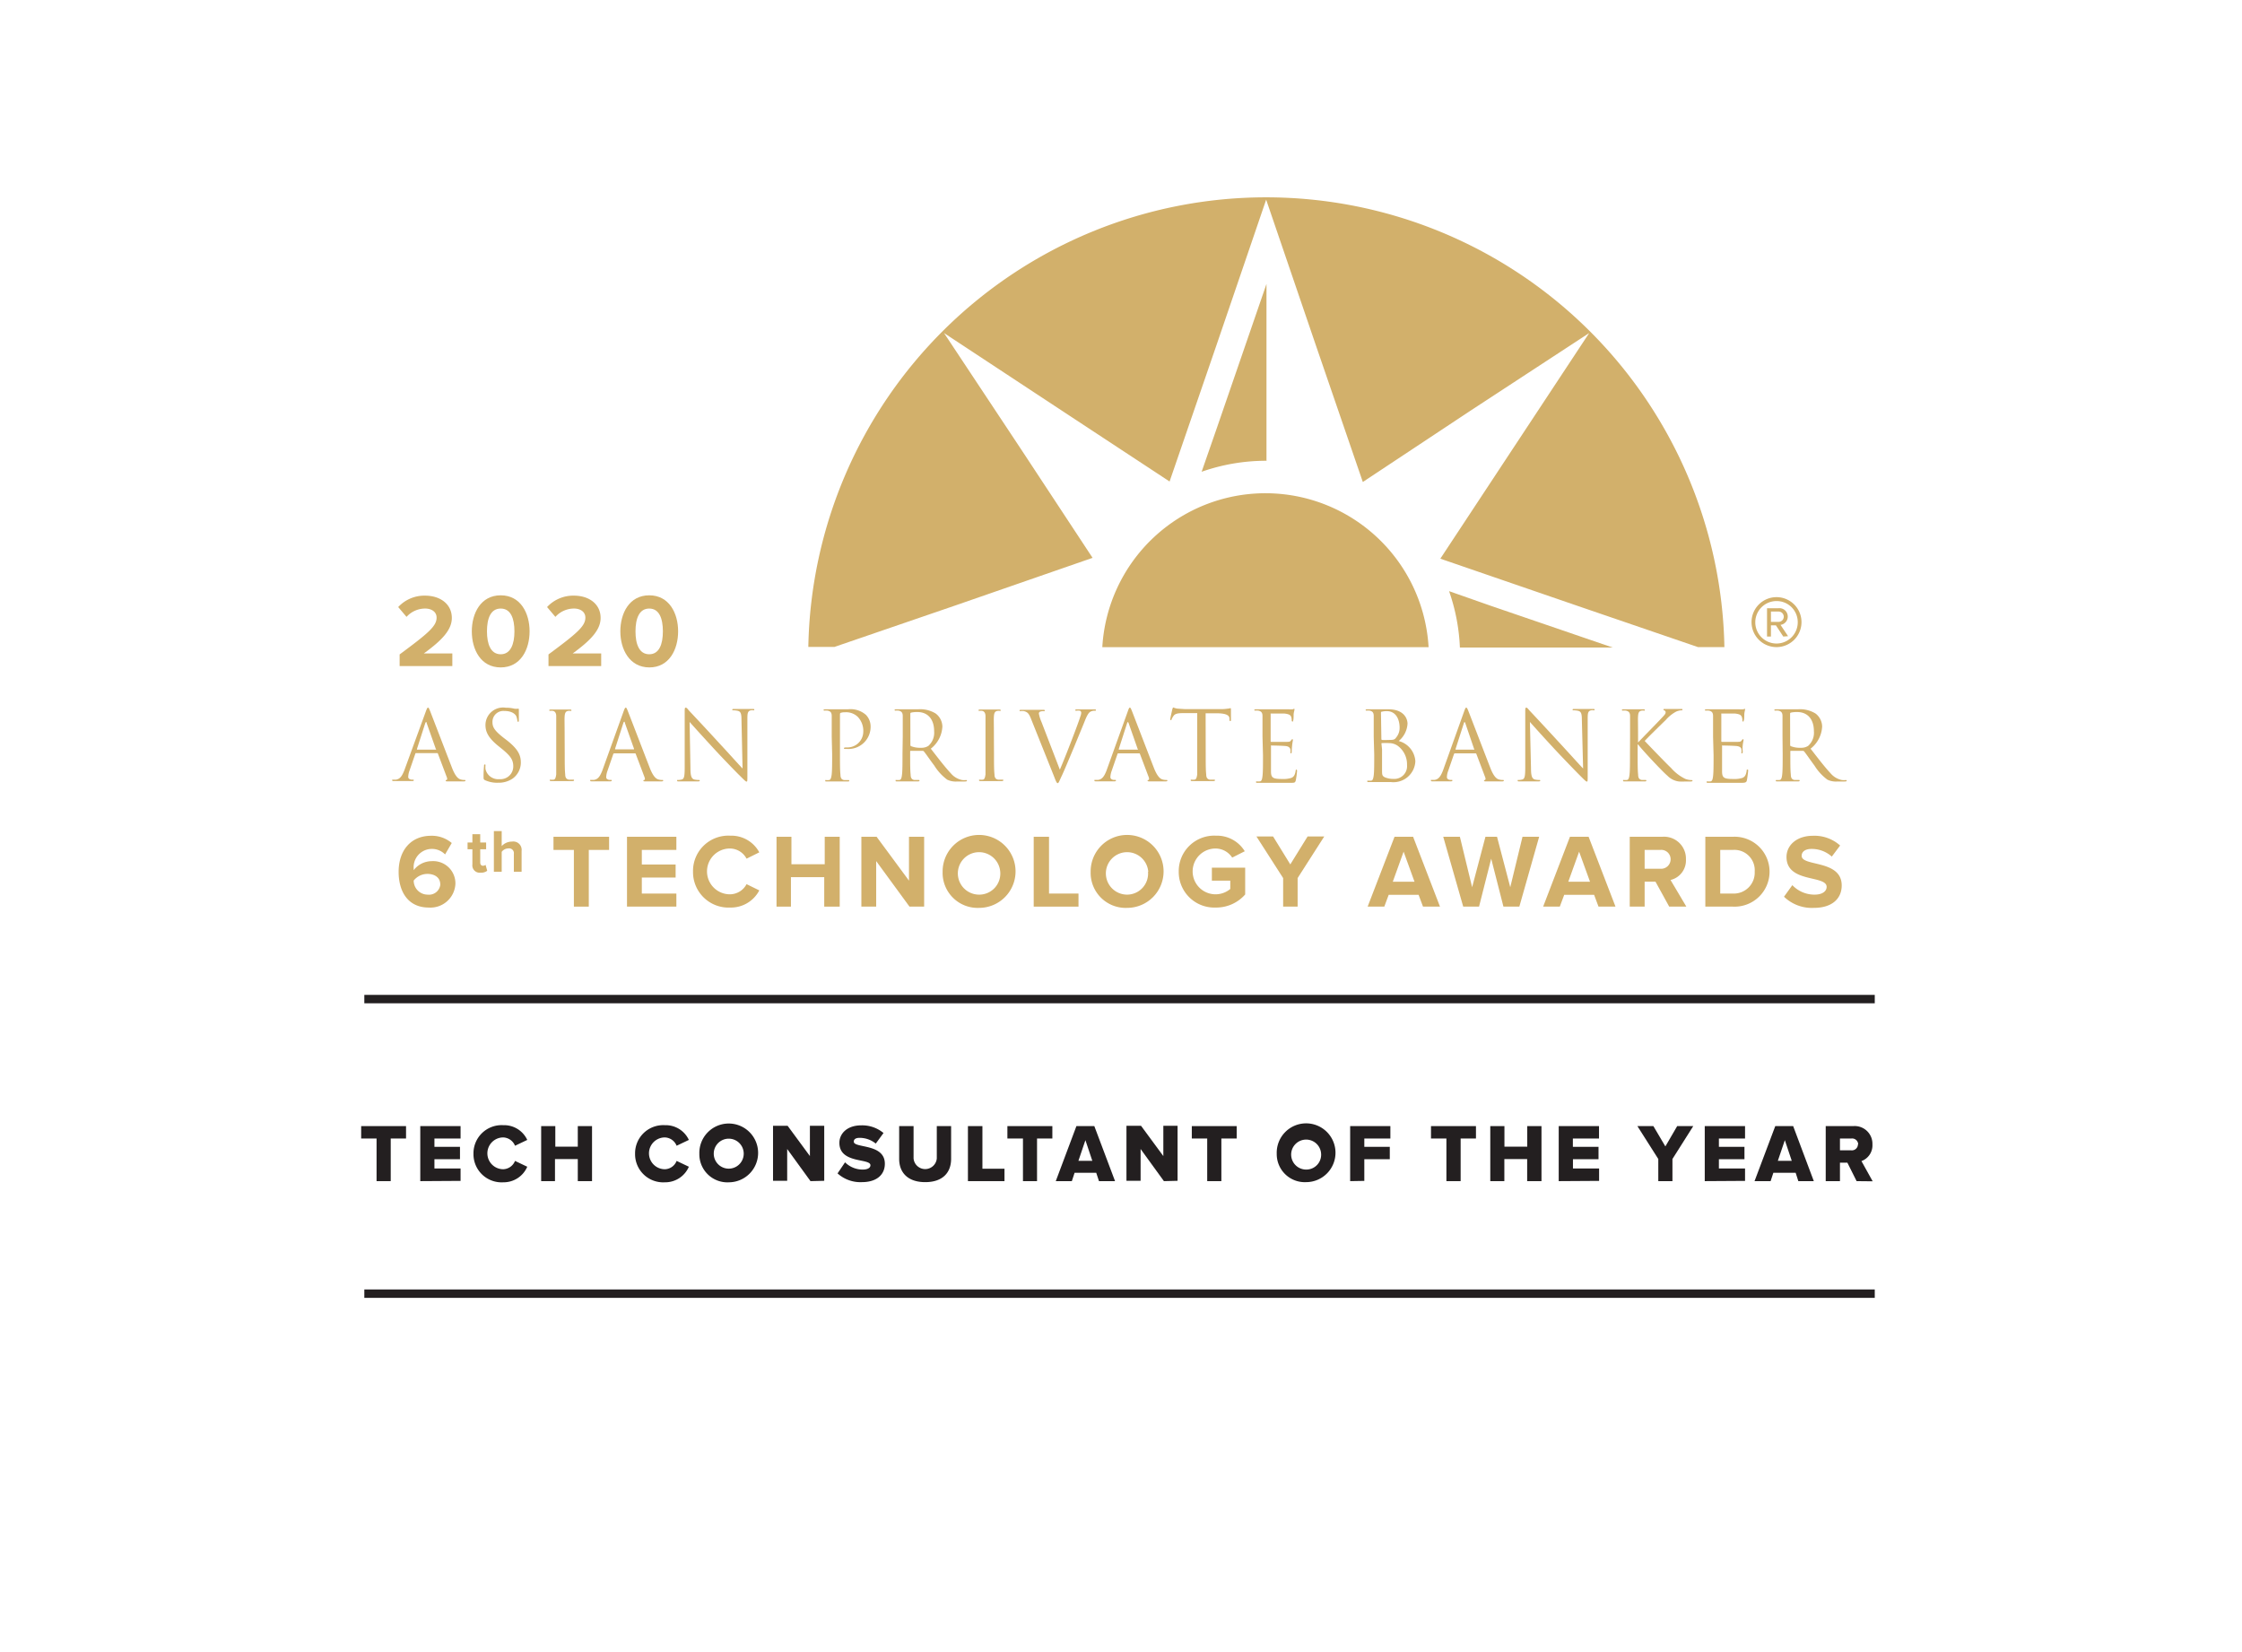 <?xml version="1.0" encoding="UTF-8"?>
<svg xmlns="http://www.w3.org/2000/svg" viewBox="0 0 269.29 198.42">
  <defs>
    <style>.cls-1{fill:#d2b06b;}.cls-2{fill:#231f20;}</style>
  </defs>
  <g id="_2020_logo" data-name="2020 logo">
    <path class="cls-1" d="M48,80V78.6c3.43-2.54,4.44-3.39,4.44-4.42,0-.74-.67-1.09-1.36-1.09a3,3,0,0,0-2.25,1l-1-1.18a4.28,4.28,0,0,1,3.23-1.37c1.8,0,3.21,1,3.21,2.68,0,1.43-1.18,2.68-3.36,4.26h3.42V80Z"></path>
    <path class="cls-1" d="M56.67,75.83c0-2.17,1.07-4.33,3.47-4.33s3.47,2.16,3.47,4.33-1.07,4.33-3.47,4.33S56.67,78,56.67,75.83Zm5.12,0c0-1.55-.44-2.74-1.65-2.74s-1.65,1.19-1.65,2.74.46,2.75,1.65,2.75S61.79,77.37,61.79,75.83Z"></path>
    <path class="cls-1" d="M65.88,80V78.6c3.43-2.54,4.43-3.39,4.43-4.42,0-.74-.66-1.09-1.35-1.09a3,3,0,0,0-2.25,1l-1-1.18a4.28,4.28,0,0,1,3.23-1.37c1.8,0,3.2,1,3.2,2.68,0,1.43-1.18,2.68-3.35,4.26h3.42V80Z"></path>
    <path class="cls-1" d="M74.51,75.83c0-2.17,1.07-4.33,3.47-4.33s3.47,2.16,3.47,4.33S80.38,80.16,78,80.16,74.51,78,74.51,75.83Zm5.11,0c0-1.55-.44-2.74-1.64-2.74s-1.65,1.19-1.65,2.74.45,2.75,1.65,2.75S79.62,77.37,79.62,75.83Z"></path>
    <path class="cls-1" d="M51.15,85.44c.14-.38.19-.45.26-.45s.11.06.25.41,2,5.19,2.68,6.94c.41,1,.75,1.21,1,1.28a1.66,1.66,0,0,0,.46.06c.07,0,.11,0,.11.07s-.1.1-.23.1-1,0-1.8,0c-.22,0-.35,0-.35-.08s0-.07.08-.08.14-.12.07-.31L52.6,90.52a.1.1,0,0,0-.1-.07H50c-.06,0-.09,0-.12.09l-.69,2a2.52,2.52,0,0,0-.16.77c0,.23.24.33.44.33h.11c.08,0,.12,0,.12.07s-.07.1-.17.1c-.28,0-.77,0-.9,0s-.76,0-1.3,0c-.15,0-.22,0-.22-.1s0-.07.1-.07l.34,0c.53-.07.76-.5,1-1.08Zm1.2,4.6c.06,0,.06,0,0-.08l-1.1-3.11c0-.17-.11-.17-.17,0l-1,3.11c0,.06,0,.08,0,.08Z"></path>
    <path class="cls-1" d="M58.25,93.7c-.16-.08-.17-.13-.17-.44A11.81,11.81,0,0,1,58.14,92c0-.13,0-.18.09-.18s.08,0,.08.12a2.33,2.33,0,0,0,0,.43A1.57,1.57,0,0,0,60,93.58a1.53,1.53,0,0,0,1.65-1.53c0-.79-.33-1.25-1.32-2.07l-.52-.42c-1.22-1-1.5-1.72-1.5-2.5A2.11,2.11,0,0,1,60.74,85a4.3,4.3,0,0,1,1.06.12,2.24,2.24,0,0,0,.41,0c.09,0,.11,0,.11.08s0,.44,0,1.22c0,.19,0,.27-.08.27s-.08-.06-.1-.15A2,2,0,0,0,62,86c-.06-.12-.38-.61-1.43-.61a1.31,1.31,0,0,0-1.42,1.34c0,.65.3,1.07,1.4,1.93l.33.25c1.35,1.07,1.68,1.78,1.68,2.7a2.38,2.38,0,0,1-1,1.91,3,3,0,0,1-1.74.49A3.48,3.48,0,0,1,58.25,93.7Z"></path>
    <path class="cls-1" d="M67.83,90.51c0,1.1,0,2,.06,2.5,0,.33.1.58.45.63l.51,0c.07,0,.1,0,.1.07s-.06.1-.19.1c-.63,0-1.35,0-1.41,0s-.78,0-1.13,0c-.13,0-.18,0-.18-.1s0-.07.09-.07a2,2,0,0,0,.34,0c.23,0,.29-.3.34-.63,0-.49,0-1.4,0-2.5v-2c0-1.8,0-2.12,0-2.49s-.14-.58-.39-.64a1.33,1.33,0,0,0-.36,0s-.09,0-.09-.07.06-.09.19-.09c.38,0,1.1,0,1.16,0s.78,0,1.12,0c.13,0,.19,0,.19.09s0,.07-.09.07a1.3,1.3,0,0,0-.29,0c-.31.05-.4.25-.43.65s0,.69,0,2.49Z"></path>
    <path class="cls-1" d="M74.9,85.44c.14-.38.19-.45.26-.45s.11.06.25.41,2,5.19,2.68,6.94c.41,1,.75,1.21,1,1.28a1.66,1.66,0,0,0,.46.06c.07,0,.11,0,.11.07s-.1.1-.23.1-1,0-1.8,0c-.22,0-.35,0-.35-.08s0-.07.08-.08.14-.12.07-.31l-1.07-2.83a.1.1,0,0,0-.1-.07H73.78a.13.13,0,0,0-.12.09l-.69,2a2.52,2.52,0,0,0-.16.77c0,.23.24.33.44.33h.11c.08,0,.12,0,.12.07s-.07.1-.17.1c-.28,0-.78,0-.9,0s-.76,0-1.3,0c-.15,0-.22,0-.22-.1s0-.07.1-.07l.34,0c.53-.07.76-.5,1-1.08ZM76.1,90c.06,0,.06,0,.05-.08l-1.1-3.11c0-.17-.11-.17-.17,0l-1,3.11c0,.06,0,.08,0,.08Z"></path>
    <path class="cls-1" d="M82.93,92.28c0,.94.14,1.24.45,1.34a2.89,2.89,0,0,0,.58.06.08.08,0,0,1,.09.07c0,.07-.07.1-.21.1-.66,0-1.12,0-1.22,0s-.59,0-1.1,0c-.12,0-.19,0-.19-.1s0-.07.1-.07a1.92,1.92,0,0,0,.47-.06c.28-.08.34-.42.34-1.46V85.57c0-.45,0-.58.13-.58s.29.25.4.37,1.89,2,3.66,3.94c1.14,1.22,2.39,2.63,2.76,3l-.13-5.84c0-.75-.09-1-.45-1.09a2.73,2.73,0,0,0-.56-.06c-.08,0-.09,0-.09-.08s.09-.08.23-.08c.52,0,1.07,0,1.2,0s.5,0,1,0c.13,0,.21,0,.21.08s0,.08-.13.08a.88.88,0,0,0-.27,0c-.38.08-.43.33-.43,1l0,6.74c0,.76,0,.82-.1.82s-.23-.13-.84-.74c-.13-.11-1.79-1.81-3-3.12s-2.63-2.88-3-3.3Z"></path>
    <path class="cls-1" d="M99.9,88.49c0-1.8,0-2.12,0-2.49s-.11-.57-.49-.65a1.67,1.67,0,0,0-.39,0s-.1,0-.1-.07.06-.09.19-.09c.52,0,1.21,0,1.3,0,.25,0,.92,0,1.45,0a2.8,2.8,0,0,1,2.14.66,2,2,0,0,1,.57,1.37,2.66,2.66,0,0,1-2.83,2.73h-.24c-.06,0-.13,0-.13-.08s.07-.1.32-.1a1.91,1.91,0,0,0,2-1.88,2.43,2.43,0,0,0-.64-1.77,2,2,0,0,0-1.57-.57,1.33,1.33,0,0,0-.5.07c-.07,0-.09.1-.09.21v4.73c0,1.1,0,2,.06,2.5,0,.33.1.58.44.63l.52,0c.07,0,.09,0,.09.07s0,.1-.18.1c-.63,0-1.36,0-1.41,0s-.76,0-1.11,0c-.13,0-.18,0-.18-.1s0-.07.09-.07a2,2,0,0,0,.34,0c.23,0,.29-.3.34-.63.06-.49.06-1.4.06-2.5Z"></path>
    <path class="cls-1" d="M108.43,88.49c0-1.8,0-2.12,0-2.49s-.12-.57-.5-.65a1.67,1.67,0,0,0-.39,0s-.09,0-.09-.07.06-.09.18-.09c.52,0,1.24,0,1.3,0s1,0,1.36,0a3.52,3.52,0,0,1,2.1.51,2,2,0,0,1,.8,1.56,3.58,3.58,0,0,1-1.39,2.66c.94,1.21,1.72,2.23,2.39,2.94a2.37,2.37,0,0,0,1.4.83,3.19,3.19,0,0,0,.45,0c.06,0,.1,0,.1.07s-.07.1-.27.1H115a2.36,2.36,0,0,1-1.23-.22,6.1,6.1,0,0,1-1.55-1.69c-.49-.64-1-1.41-1.26-1.71a.19.19,0,0,0-.15-.06l-1.41,0c-.06,0-.08,0-.08.09v.28c0,1.1,0,2,.06,2.5,0,.33.1.58.45.63l.51,0c.07,0,.1,0,.1.07s-.06.1-.19.1c-.63,0-1.36,0-1.41,0s-.74,0-1.08,0c-.13,0-.19,0-.19-.1s0-.07.09-.07a2.09,2.09,0,0,0,.35,0c.23,0,.29-.3.33-.63.06-.49.06-1.4.06-2.5Zm.92,1a.14.14,0,0,0,.08.13,3,3,0,0,0,1.21.19,1.52,1.52,0,0,0,.86-.22,2.11,2.11,0,0,0,.7-1.77c0-1.44-.76-2.3-2-2.3a3.2,3.2,0,0,0-.77.07.13.13,0,0,0-.09.14Z"></path>
    <path class="cls-1" d="M119.39,90.51c0,1.1,0,2,.06,2.5,0,.33.1.58.45.63l.51,0c.07,0,.1,0,.1.07s-.06.1-.19.1c-.63,0-1.36,0-1.41,0s-.79,0-1.13,0c-.13,0-.18,0-.18-.1s0-.07.09-.07a2,2,0,0,0,.34,0c.23,0,.29-.3.34-.63,0-.49,0-1.4,0-2.5v-2c0-1.8,0-2.12,0-2.49s-.14-.58-.39-.64a1.33,1.33,0,0,0-.36,0s-.09,0-.09-.07.06-.09.19-.09c.37,0,1.1,0,1.16,0s.78,0,1.12,0c.13,0,.19,0,.19.09s0,.07-.09.07a1.3,1.3,0,0,0-.29,0c-.31.05-.4.25-.43.65s0,.69,0,2.49Z"></path>
    <path class="cls-1" d="M127.3,92.44c.67-1.54,2.21-5.55,2.46-6.38a1.56,1.56,0,0,0,.11-.44.29.29,0,0,0-.15-.26,1.35,1.35,0,0,0-.44,0c-.07,0-.13,0-.13-.07s.07-.09.26-.09c.46,0,1,0,1.12,0s.57,0,.9,0c.13,0,.2,0,.2.08s0,.08-.14.08a1,1,0,0,0-.55.14c-.15.1-.33.3-.64,1.08-.12.32-.7,1.7-1.28,3.12-.71,1.68-1.22,2.92-1.49,3.48s-.37.88-.48.88-.2-.16-.41-.72l-2.82-7.05c-.26-.64-.43-.77-.83-.88a1.66,1.66,0,0,0-.44,0c-.07,0-.09,0-.09-.08s.12-.08.3-.08c.55,0,1.21,0,1.35,0s.63,0,1.06,0c.21,0,.32,0,.32.08s0,.08-.12.08a1.27,1.27,0,0,0-.44.06.24.24,0,0,0-.15.23,4.38,4.38,0,0,0,.31,1Z"></path>
    <path class="cls-1" d="M135.46,85.44c.13-.38.18-.45.25-.45s.11.06.25.41,2,5.19,2.68,6.94c.42,1,.75,1.21,1,1.28a1.7,1.7,0,0,0,.46.06c.07,0,.12,0,.12.07s-.11.1-.23.1-1,0-1.81,0c-.22,0-.34,0-.34-.08s0-.07.08-.08.13-.12.07-.31l-1.07-2.83s0-.07-.11-.07h-2.47c-.06,0-.09,0-.12.09l-.69,2a2.52,2.52,0,0,0-.16.77c0,.23.24.33.44.33h.12c.08,0,.11,0,.11.07s-.07.1-.17.1c-.28,0-.77,0-.9,0s-.76,0-1.3,0c-.15,0-.22,0-.22-.1s.05-.07.11-.07l.33,0c.53-.07.76-.5,1-1.08Zm1.19,4.6c.06,0,.06,0,0-.08l-1.09-3.11q-.09-.25-.18,0l-1,3.11c0,.06,0,.08,0,.08Z"></path>
    <path class="cls-1" d="M144.82,90.51c0,1.1,0,2,.06,2.5,0,.33.1.58.44.63l.52,0c.07,0,.09,0,.09.07s-.05.1-.18.1c-.63,0-1.36,0-1.41,0s-.79,0-1.13,0c-.13,0-.19,0-.19-.1s0-.07.1-.07a2,2,0,0,0,.34,0c.23,0,.29-.3.34-.63,0-.49,0-1.4,0-2.5V85.65l-1.7,0c-.71,0-1,.09-1.17.37a2.15,2.15,0,0,0-.2.35c0,.1-.07.12-.11.12s-.06,0-.06-.11.23-1.1.25-1.19.07-.22.12-.22a1.89,1.89,0,0,0,.5.14l.91.06h4.31a5,5,0,0,0,.82-.06c.17,0,.28-.06.32-.06s.06.07.06.14c0,.34,0,1.14,0,1.26s0,.15-.08.15-.08,0-.1-.19V86.3c0-.34-.31-.61-1.41-.63l-1.45,0Z"></path>
    <path class="cls-1" d="M151.64,88.49c0-1.8,0-2.12,0-2.49s-.12-.57-.5-.65a1.67,1.67,0,0,0-.39,0s-.09,0-.09-.07.06-.09.18-.09h.83l.47,0c.08,0,2.37,0,2.64,0a3.54,3.54,0,0,0,.49,0c.06,0,.1-.06.16-.06s.05,0,.05.1-.06.22-.1.54c0,.12,0,.62-.05.76s0,.13-.08.13-.1-.06-.1-.15a1.35,1.35,0,0,0-.06-.41c-.08-.19-.2-.33-.82-.4-.2,0-1.45,0-1.58,0s-.07,0-.07.11v3.18c0,.08,0,.11.07.11s1.57,0,1.83,0,.44,0,.54-.16.13-.15.18-.15.05,0,.05.09-.05.27-.09.65-.05.65-.05.73,0,.22-.08.22a.09.09,0,0,1-.08-.1,1.33,1.33,0,0,0,0-.38c-.05-.16-.15-.36-.6-.4s-1.45-.06-1.64-.06-.09,0-.09.08v1c0,.39,0,1.73,0,2,0,.79.21.94,1.34.94a3.19,3.19,0,0,0,1.1-.13c.3-.12.44-.35.52-.82,0-.13.05-.18.1-.18s.07.1.07.18a10.51,10.51,0,0,1-.15,1.11c-.08.3-.17.3-.62.3-.86,0-1.49,0-1.94,0s-.73,0-.9,0h-.46c-.23,0-.49,0-.67,0s-.18,0-.18-.1,0-.07.09-.07a2.09,2.09,0,0,0,.35,0c.23,0,.29-.3.33-.63.06-.49.06-1.4.06-2.5Z"></path>
    <path class="cls-1" d="M165,88.49c0-1.8,0-2.12,0-2.49s-.11-.57-.49-.65a1.67,1.67,0,0,0-.39,0s-.09,0-.09-.07.05-.09.18-.09c.52,0,1.24,0,1.3,0,.28,0,.72,0,1.25,0,1.89,0,2.3,1.15,2.3,1.73A2.92,2.92,0,0,1,168,89a2.68,2.68,0,0,1,2,2.42,2.63,2.63,0,0,1-2.93,2.51l-.83,0c-.33,0-.65,0-.7,0h-.46c-.23,0-.49,0-.67,0s-.18,0-.18-.1,0-.07.09-.07a2.21,2.21,0,0,0,.35,0c.23,0,.28-.3.33-.63.06-.49.06-1.4.06-2.5Zm.92.25a.11.11,0,0,0,.08.13,4.59,4.59,0,0,0,.7,0c.64,0,.8,0,1-.3a1.77,1.77,0,0,0,.41-1.16c0-1-.43-2-1.55-2a2.3,2.3,0,0,0-.55.06c-.11,0-.14.06-.14.13ZM166,90c0,.88,0,2.31,0,2.48,0,.57,0,.73.39.9a2.67,2.67,0,0,0,1,.17A1.53,1.53,0,0,0,169,91.88a2.76,2.76,0,0,0-1.11-2.3,1.8,1.8,0,0,0-1-.33,8.63,8.63,0,0,0-.89,0c-.05,0-.07,0-.07.08Z"></path>
    <path class="cls-1" d="M175.86,85.44c.14-.38.18-.45.25-.45s.12.06.26.41,2,5.19,2.68,6.94c.41,1,.74,1.21,1,1.28a1.77,1.77,0,0,0,.47.06c.06,0,.11,0,.11.07s-.1.1-.23.1-1,0-1.81,0c-.21,0-.34,0-.34-.08s0-.07.08-.08.14-.12.07-.31l-1.07-2.83a.11.11,0,0,0-.1-.07h-2.48a.13.13,0,0,0-.11.09l-.69,2a2.25,2.25,0,0,0-.16.77c0,.23.24.33.43.33h.12c.08,0,.11,0,.11.07s-.07.1-.17.1c-.27,0-.77,0-.9,0s-.75,0-1.3,0c-.15,0-.21,0-.21-.1s0-.07.1-.07l.33,0c.53-.07.76-.5,1-1.08Zm1.2,4.6c.05,0,.05,0,0-.08L176,86.85c-.06-.17-.12-.17-.17,0l-1,3.11c0,.06,0,.08,0,.08Z"></path>
    <path class="cls-1" d="M183.89,92.28c0,.94.14,1.24.45,1.34a2.81,2.81,0,0,0,.57.06c.06,0,.09,0,.09.07s-.07.1-.2.1c-.66,0-1.12,0-1.22,0s-.59,0-1.11,0c-.11,0-.18,0-.18-.1s0-.07.09-.07a1.87,1.87,0,0,0,.47-.06c.29-.08.35-.42.35-1.46V85.57c0-.45,0-.58.13-.58s.28.25.4.37,1.88,2,3.66,3.94c1.13,1.22,2.39,2.63,2.76,3L190,86.46c0-.75-.09-1-.45-1.09a2.79,2.79,0,0,0-.56-.06c-.08,0-.1,0-.1-.08s.1-.08.23-.08c.52,0,1.07,0,1.2,0s.51,0,1,0c.13,0,.21,0,.21.08s0,.08-.13.08a.9.9,0,0,0-.28,0c-.38.08-.42.33-.42,1l0,6.74c0,.76,0,.82-.1.82s-.23-.13-.84-.74c-.12-.11-1.78-1.81-3-3.12s-2.63-2.88-3-3.3Z"></path>
    <path class="cls-1" d="M195.79,88.49c0-1.8,0-2.12,0-2.49s-.12-.57-.5-.65a1.61,1.61,0,0,0-.39,0s-.09,0-.09-.07.06-.09.18-.09c.52,0,1.2,0,1.27,0s.77,0,1.11,0c.13,0,.19,0,.19.09s0,.07-.09.07a1.3,1.3,0,0,0-.29,0c-.31.05-.4.25-.43.65s0,.69,0,2.49v.69h0c.19-.22,2.27-2.34,2.69-2.79s.62-.63.62-.82a.24.24,0,0,0-.15-.25c-.06,0-.1,0-.1-.09s.05-.08.13-.08c.23,0,.59,0,.87,0,.05,0,.81,0,1.1,0,.13,0,.17,0,.17.08s0,.08-.11.08a1.81,1.81,0,0,0-.65.16,4.46,4.46,0,0,0-1.24,1c-.29.28-2.29,2.23-2.53,2.52.3.33,2.69,2.81,3.16,3.24a5.37,5.37,0,0,0,1.72,1.32,2.2,2.2,0,0,0,.71.14c.08,0,.15,0,.15.07s-.06.1-.25.1h-.59a6.36,6.36,0,0,1-.79,0,2.32,2.32,0,0,1-1.39-.7c-.52-.42-3-3.06-3.51-3.74h-.06v1.13c0,1.1,0,2,.06,2.5,0,.33.1.58.45.63l.45,0a.08.08,0,0,1,.09.07c0,.06-.06.1-.19.1-.56,0-1.23,0-1.32,0s-.76,0-1.1,0c-.13,0-.19,0-.19-.1s0-.07.1-.07a2,2,0,0,0,.34,0c.23,0,.29-.3.33-.63.06-.49.06-1.4.06-2.5Z"></path>
    <path class="cls-1" d="M205.76,88.49c0-1.8,0-2.12,0-2.49s-.12-.57-.5-.65a1.61,1.61,0,0,0-.39,0s-.09,0-.09-.07.06-.09.19-.09h.82l.48,0c.08,0,2.36,0,2.63,0a3.37,3.37,0,0,0,.49,0c.06,0,.11-.06.16-.06s.05,0,.05.1-.06.22-.09.54c0,.12,0,.62-.06.76s0,.13-.08.13-.09-.06-.09-.15a1.13,1.13,0,0,0-.07-.41c-.08-.19-.2-.33-.82-.4-.19,0-1.45,0-1.57,0s-.07,0-.07.11v3.18c0,.08,0,.11.07.11s1.56,0,1.83,0,.43,0,.54-.16.12-.15.17-.15.06,0,.06.09-.06.27-.1.65,0,.65,0,.73,0,.22-.08.22-.08,0-.08-.1a1.08,1.08,0,0,0,0-.38c0-.16-.15-.36-.6-.4s-1.45-.06-1.64-.06-.08,0-.08.08v1c0,.39,0,1.73,0,2,0,.79.21.94,1.33.94a3.25,3.25,0,0,0,1.11-.13c.3-.12.43-.35.51-.82,0-.13,0-.18.11-.18s.07.1.07.18-.1.87-.15,1.11-.18.3-.62.3c-.87,0-1.5,0-2,0l-.89,0h-.46c-.23,0-.5,0-.67,0s-.19,0-.19-.1,0-.07.1-.07a2,2,0,0,0,.34,0c.23,0,.29-.3.33-.63.06-.49.06-1.4.06-2.5Z"></path>
    <path class="cls-1" d="M214.1,88.49c0-1.8,0-2.12,0-2.49s-.12-.57-.5-.65a1.61,1.61,0,0,0-.39,0s-.09,0-.09-.07.06-.09.18-.09c.52,0,1.25,0,1.3,0s1,0,1.36,0a3.53,3.53,0,0,1,2.11.51,2,2,0,0,1,.79,1.56,3.58,3.58,0,0,1-1.39,2.66c.94,1.21,1.72,2.23,2.39,2.94a2.4,2.4,0,0,0,1.4.83,3.19,3.19,0,0,0,.45,0c.06,0,.1,0,.1.07s-.06.1-.27.1h-.82a2.36,2.36,0,0,1-1.23-.22,6.1,6.1,0,0,1-1.55-1.69c-.48-.64-1-1.41-1.25-1.71a.22.22,0,0,0-.15-.06l-1.42,0c-.06,0-.08,0-.08.09v.28c0,1.1,0,2,.06,2.5,0,.33.1.58.45.63l.51,0c.07,0,.1,0,.1.07s-.06.1-.19.1c-.63,0-1.36,0-1.41,0s-.74,0-1.08,0c-.13,0-.19,0-.19-.1a.08.08,0,0,1,.09-.07,2,2,0,0,0,.35,0c.23,0,.29-.3.33-.63.06-.49.06-1.4.06-2.5Zm.92,1a.14.14,0,0,0,.08.13,3,3,0,0,0,1.21.19,1.52,1.52,0,0,0,.86-.22,2.11,2.11,0,0,0,.7-1.77c0-1.44-.76-2.3-2-2.3a3.2,3.2,0,0,0-.77.07.13.13,0,0,0-.09.14Z"></path>
    <path class="cls-1" d="M47.88,104.71c0-2.53,1.43-4.33,3.91-4.33a3.7,3.7,0,0,1,2.47.87l-.8,1.37a2.21,2.21,0,0,0-1.67-.66,2.19,2.19,0,0,0-2.1,2.38,1,1,0,0,0,0,.17,2.74,2.74,0,0,1,2.15-1.08,2.67,2.67,0,0,1,2.86,2.73A3,3,0,0,1,51.5,109C49,109,47.88,107.08,47.88,104.71Zm5,1.51c0-.88-.75-1.26-1.54-1.26a2.11,2.11,0,0,0-1.65.8,1.68,1.68,0,0,0,1.7,1.69A1.36,1.36,0,0,0,52.89,106.22Z"></path>
    <path class="cls-1" d="M56.74,103.82V102h-.58v-.81h.58v-1h.94v1h.71V102h-.71v1.59c0,.22.11.39.32.39a.45.45,0,0,0,.32-.11l.2.71a1.13,1.13,0,0,1-.78.23A.88.88,0,0,1,56.74,103.82Z"></path>
    <path class="cls-1" d="M61.72,104.7v-2.15a.57.57,0,0,0-.65-.65,1,1,0,0,0-.81.41v2.39h-.94V99.82h.94v1.8a1.66,1.66,0,0,1,1.24-.54,1,1,0,0,1,1.15,1.11v2.51Z"></path>
    <path class="cls-1" d="M68.93,108.89v-6.81H66.48V100.5h6.68v1.58H70.72v6.81Z"></path>
    <path class="cls-1" d="M75.31,108.89V100.5h5.93v1.58H77.09v1.75h4.06v1.57H77.09v1.92h4.15v1.57Z"></path>
    <path class="cls-1" d="M83.24,104.7a4.24,4.24,0,0,1,4.47-4.33,3.81,3.81,0,0,1,3.49,2l-1.53.76a2.27,2.27,0,0,0-2-1.22,2.75,2.75,0,0,0,0,5.5,2.27,2.27,0,0,0,2-1.22l1.53.75A3.84,3.84,0,0,1,87.71,109,4.26,4.26,0,0,1,83.24,104.7Z"></path>
    <path class="cls-1" d="M99,108.89v-3.54h-4v3.54H93.27V100.5h1.79v3.3h4v-3.3h1.8v8.39Z"></path>
    <path class="cls-1" d="M109.24,108.89l-4-5.47v5.47h-1.78V100.5h1.83l3.89,5.27V100.5H111v8.39Z"></path>
    <path class="cls-1" d="M113.22,104.7a4.38,4.38,0,1,1,4.39,4.34A4.21,4.21,0,0,1,113.22,104.7Zm6.92,0a2.55,2.55,0,1,0-2.53,2.75A2.53,2.53,0,0,0,120.14,104.7Z"></path>
    <path class="cls-1" d="M124.16,108.89V100.5H126v6.82h3.54v1.57Z"></path>
    <path class="cls-1" d="M131,104.7a4.38,4.38,0,1,1,4.39,4.34A4.21,4.21,0,0,1,131,104.7Zm6.92,0a2.55,2.55,0,1,0-2.53,2.75A2.53,2.53,0,0,0,137.89,104.7Z"></path>
    <path class="cls-1" d="M141.58,104.7a4.26,4.26,0,0,1,4.48-4.33,3.9,3.9,0,0,1,3.45,1.87L148,103a2.4,2.4,0,0,0-2-1.09,2.75,2.75,0,0,0,0,5.5,2.76,2.76,0,0,0,1.77-.64v-1h-2.21v-1.56h4v3.22a4.63,4.63,0,0,1-3.55,1.57A4.27,4.27,0,0,1,141.58,104.7Z"></path>
    <path class="cls-1" d="M154.12,108.89v-3.43l-3.21-5h2l2.07,3.36,2.08-3.36h2l-3.2,5v3.43Z"></path>
    <path class="cls-1" d="M170.92,108.89l-.53-1.42H166.8l-.53,1.42h-2l3.23-8.39h2.23l3.23,8.39Zm-2.33-6.6-1.3,3.61h2.61Z"></path>
    <path class="cls-1" d="M180.58,108.89l-1.47-5.76-1.46,5.76h-1.9l-2.4-8.39h2l1.47,6.06,1.6-6.06h1.39l1.59,6.06,1.47-6.06h2l-2.38,8.39Z"></path>
    <path class="cls-1" d="M192,108.89l-.53-1.42h-3.59l-.53,1.42h-2l3.22-8.39h2.24l3.23,8.39Zm-2.33-6.6-1.3,3.61h2.61Z"></path>
    <path class="cls-1" d="M200.49,108.89l-1.65-3h-1.3v3h-1.79V100.5h3.92a2.63,2.63,0,0,1,2.83,2.71,2.41,2.41,0,0,1-1.85,2.48l1.9,3.2Zm.17-5.7a1.12,1.12,0,0,0-1.24-1.11h-1.88v2.26h1.88A1.14,1.14,0,0,0,200.66,103.19Z"></path>
    <path class="cls-1" d="M204.83,108.89V100.5h3.31a4.2,4.2,0,1,1,0,8.39Zm5.93-4.2a2.44,2.44,0,0,0-2.61-2.61h-1.53v5.24h1.52A2.51,2.51,0,0,0,210.76,104.69Z"></path>
    <path class="cls-1" d="M214.28,107.7l1-1.39a3.66,3.66,0,0,0,2.66,1.14c1,0,1.46-.44,1.46-.93,0-1.45-4.82-.44-4.82-3.59,0-1.4,1.2-2.55,3.18-2.55a4.63,4.63,0,0,1,3.26,1.17l-1,1.33a3.59,3.59,0,0,0-2.44-.92c-.75,0-1.18.33-1.18.83,0,1.32,4.81.43,4.81,3.56,0,1.53-1.1,2.69-3.35,2.69A4.81,4.81,0,0,1,214.28,107.7Z"></path>
    <path class="cls-1" d="M152.12,55.38V34.1l-6.05,17.56-1.74,5a23.37,23.37,0,0,1,7.76-1.32Z"></path>
    <path class="cls-1" d="M152.09,23.7a55,55,0,0,0-55,54h3.13l14.58-5L131.23,67l-8.56-13L113.39,40l14.09,9.28,13,8.55,5.6-16.28,6-17.57,6,17.58,5.61,16.33,13-8.61L190.88,40,181.6,54.06,173,67.1l16.34,5.62,14.61,5h3.17A55.06,55.06,0,0,0,152.09,23.7Z"></path>
    <path class="cls-1" d="M152,59.24a19.63,19.63,0,0,0-19.6,18.49h39.19A19.63,19.63,0,0,0,152,59.24Z"></path>
    <path class="cls-1" d="M174.05,71a23.36,23.36,0,0,1,1.3,6.77H193.7l-14.61-5Z"></path>
    <path class="cls-1" d="M213.38,77.72a3,3,0,1,1,3-3A3,3,0,0,1,213.38,77.72Zm0-5.53a2.55,2.55,0,1,0,2.55,2.55A2.53,2.53,0,0,0,213.38,72.19Zm.81,4.26-.88-1.34h-.6v1.34h-.47v-3.4h1.39a1,1,0,0,1,1.1,1,1,1,0,0,1-.87,1l.91,1.36Zm-.56-3h-.92v1.24h.92a.62.62,0,1,0,0-1.24Z"></path>
  </g>
  <g id="award_names" data-name="award names">
    <path class="cls-2" d="M45.23,141.86v-5.12H43.38v-1.49h5.39v1.49H46.93v5.12Z"></path>
    <path class="cls-2" d="M50.48,141.86v-6.61h4.84v1.49H52.18v1h3.07v1.49H52.18v1.11h3.14v1.49Z"></path>
    <path class="cls-2" d="M56.87,138.56a3.38,3.38,0,0,1,3.58-3.42,3.06,3.06,0,0,1,2.88,1.77l-1.47.7a1.59,1.59,0,0,0-1.41-1,1.91,1.91,0,0,0,0,3.82,1.58,1.58,0,0,0,1.41-1l1.47.7A3.09,3.09,0,0,1,60.45,142,3.38,3.38,0,0,1,56.87,138.56Z"></path>
    <path class="cls-2" d="M69.4,141.86v-2.65H66.66v2.65H65v-6.61h1.7v2.47H69.4v-2.47h1.71v6.61Z"></path>
    <path class="cls-2" d="M76.28,138.56a3.38,3.38,0,0,1,3.58-3.42,3.06,3.06,0,0,1,2.88,1.77l-1.47.7a1.58,1.58,0,0,0-1.41-1,1.91,1.91,0,0,0,0,3.82,1.56,1.56,0,0,0,1.41-1l1.47.7A3.09,3.09,0,0,1,79.86,142,3.38,3.38,0,0,1,76.28,138.56Z"></path>
    <path class="cls-2" d="M84,138.56A3.53,3.53,0,1,1,87.57,142,3.37,3.37,0,0,1,84,138.56Zm5.33,0a1.8,1.8,0,1,0-3.6,0,1.8,1.8,0,1,0,3.6,0Z"></path>
    <path class="cls-2" d="M97.35,141.86,94.55,138v3.82h-1.7v-6.61H94.6l2.68,3.64v-3.64H99v6.61Z"></path>
    <path class="cls-2" d="M100.6,140.93l.9-1.33a3,3,0,0,0,2.12.87c.57,0,.93-.19.93-.52,0-.87-3.73-.15-3.73-2.69,0-1.11.93-2.1,2.62-2.1a4,4,0,0,1,2.68.92l-.93,1.27a3.07,3.07,0,0,0-1.93-.69c-.49,0-.71.17-.71.46,0,.81,3.73.19,3.73,2.65,0,1.33-1,2.21-2.75,2.21A4.08,4.08,0,0,1,100.6,140.93Z"></path>
    <path class="cls-2" d="M108,139.19v-3.94h1.73v3.88a1.4,1.4,0,0,0,2.79,0v-3.88h1.72v3.93c0,1.64-1,2.8-3.11,2.8S108,140.81,108,139.19Z"></path>
    <path class="cls-2" d="M116.26,141.86v-6.61H118v5.12h2.65v1.49Z"></path>
    <path class="cls-2" d="M122.87,141.86v-5.12H121v-1.49h5.4v1.49h-1.84v5.12Z"></path>
    <path class="cls-2" d="M132,141.86l-.33-1h-2.6l-.33,1h-1.93l2.48-6.61h2.15l2.49,6.61Zm-1.63-4.92-.84,2.48h1.67Z"></path>
    <path class="cls-2" d="M139.8,141.86,137,138v3.82h-1.7v-6.61h1.75l2.68,3.64v-3.64h1.71v6.61Z"></path>
    <path class="cls-2" d="M145,141.86v-5.12h-1.85v-1.49h5.39v1.49h-1.84v5.12Z"></path>
    <path class="cls-2" d="M153.35,138.56a3.53,3.53,0,1,1,3.54,3.42A3.37,3.37,0,0,1,153.35,138.56Zm5.33,0a1.8,1.8,0,1,0-1.79,1.91A1.78,1.78,0,0,0,158.68,138.56Z"></path>
    <path class="cls-2" d="M162.17,141.86v-6.61H167v1.49h-3.13v1h3.06v1.49h-3.06v2.6Z"></path>
    <path class="cls-2" d="M173.73,141.86v-5.12h-1.85v-1.49h5.4v1.49h-1.84v5.12Z"></path>
    <path class="cls-2" d="M183.43,141.86v-2.65h-2.74v2.65H179v-6.61h1.7v2.47h2.74v-2.47h1.71v6.61Z"></path>
    <path class="cls-2" d="M187.22,141.86v-6.61h4.84v1.49h-3.14v1H192v1.49h-3.07v1.11h3.14v1.49Z"></path>
    <path class="cls-2" d="M199.18,141.86V139.2l-2.51-3.95h1.92l1.44,2.44,1.42-2.44h1.93l-2.5,3.95v2.66Z"></path>
    <path class="cls-2" d="M204.76,141.86v-6.61h4.84v1.49h-3.14v1h3.07v1.49h-3.07v1.11h3.14v1.49Z"></path>
    <path class="cls-2" d="M216,141.86l-.32-1H213l-.33,1h-1.93l2.49-6.61h2.15l2.48,6.61Zm-1.62-4.92-.84,2.48h1.67Z"></path>
    <path class="cls-2" d="M223,141.86l-1.11-2.22H221v2.22h-1.71v-6.61h3.31a2.13,2.13,0,0,1,2.3,2.2,2,2,0,0,1-1.32,2l1.35,2.43Zm.19-4.42a.73.73,0,0,0-.82-.7H221v1.42h1.35A.73.73,0,0,0,223.16,137.44Z"></path>
    <rect class="cls-2" x="43.76" y="119.49" width="181.42" height="1.01"></rect>
    <rect class="cls-2" x="43.76" y="154.87" width="181.42" height="1.01"></rect>
  </g>
</svg>

